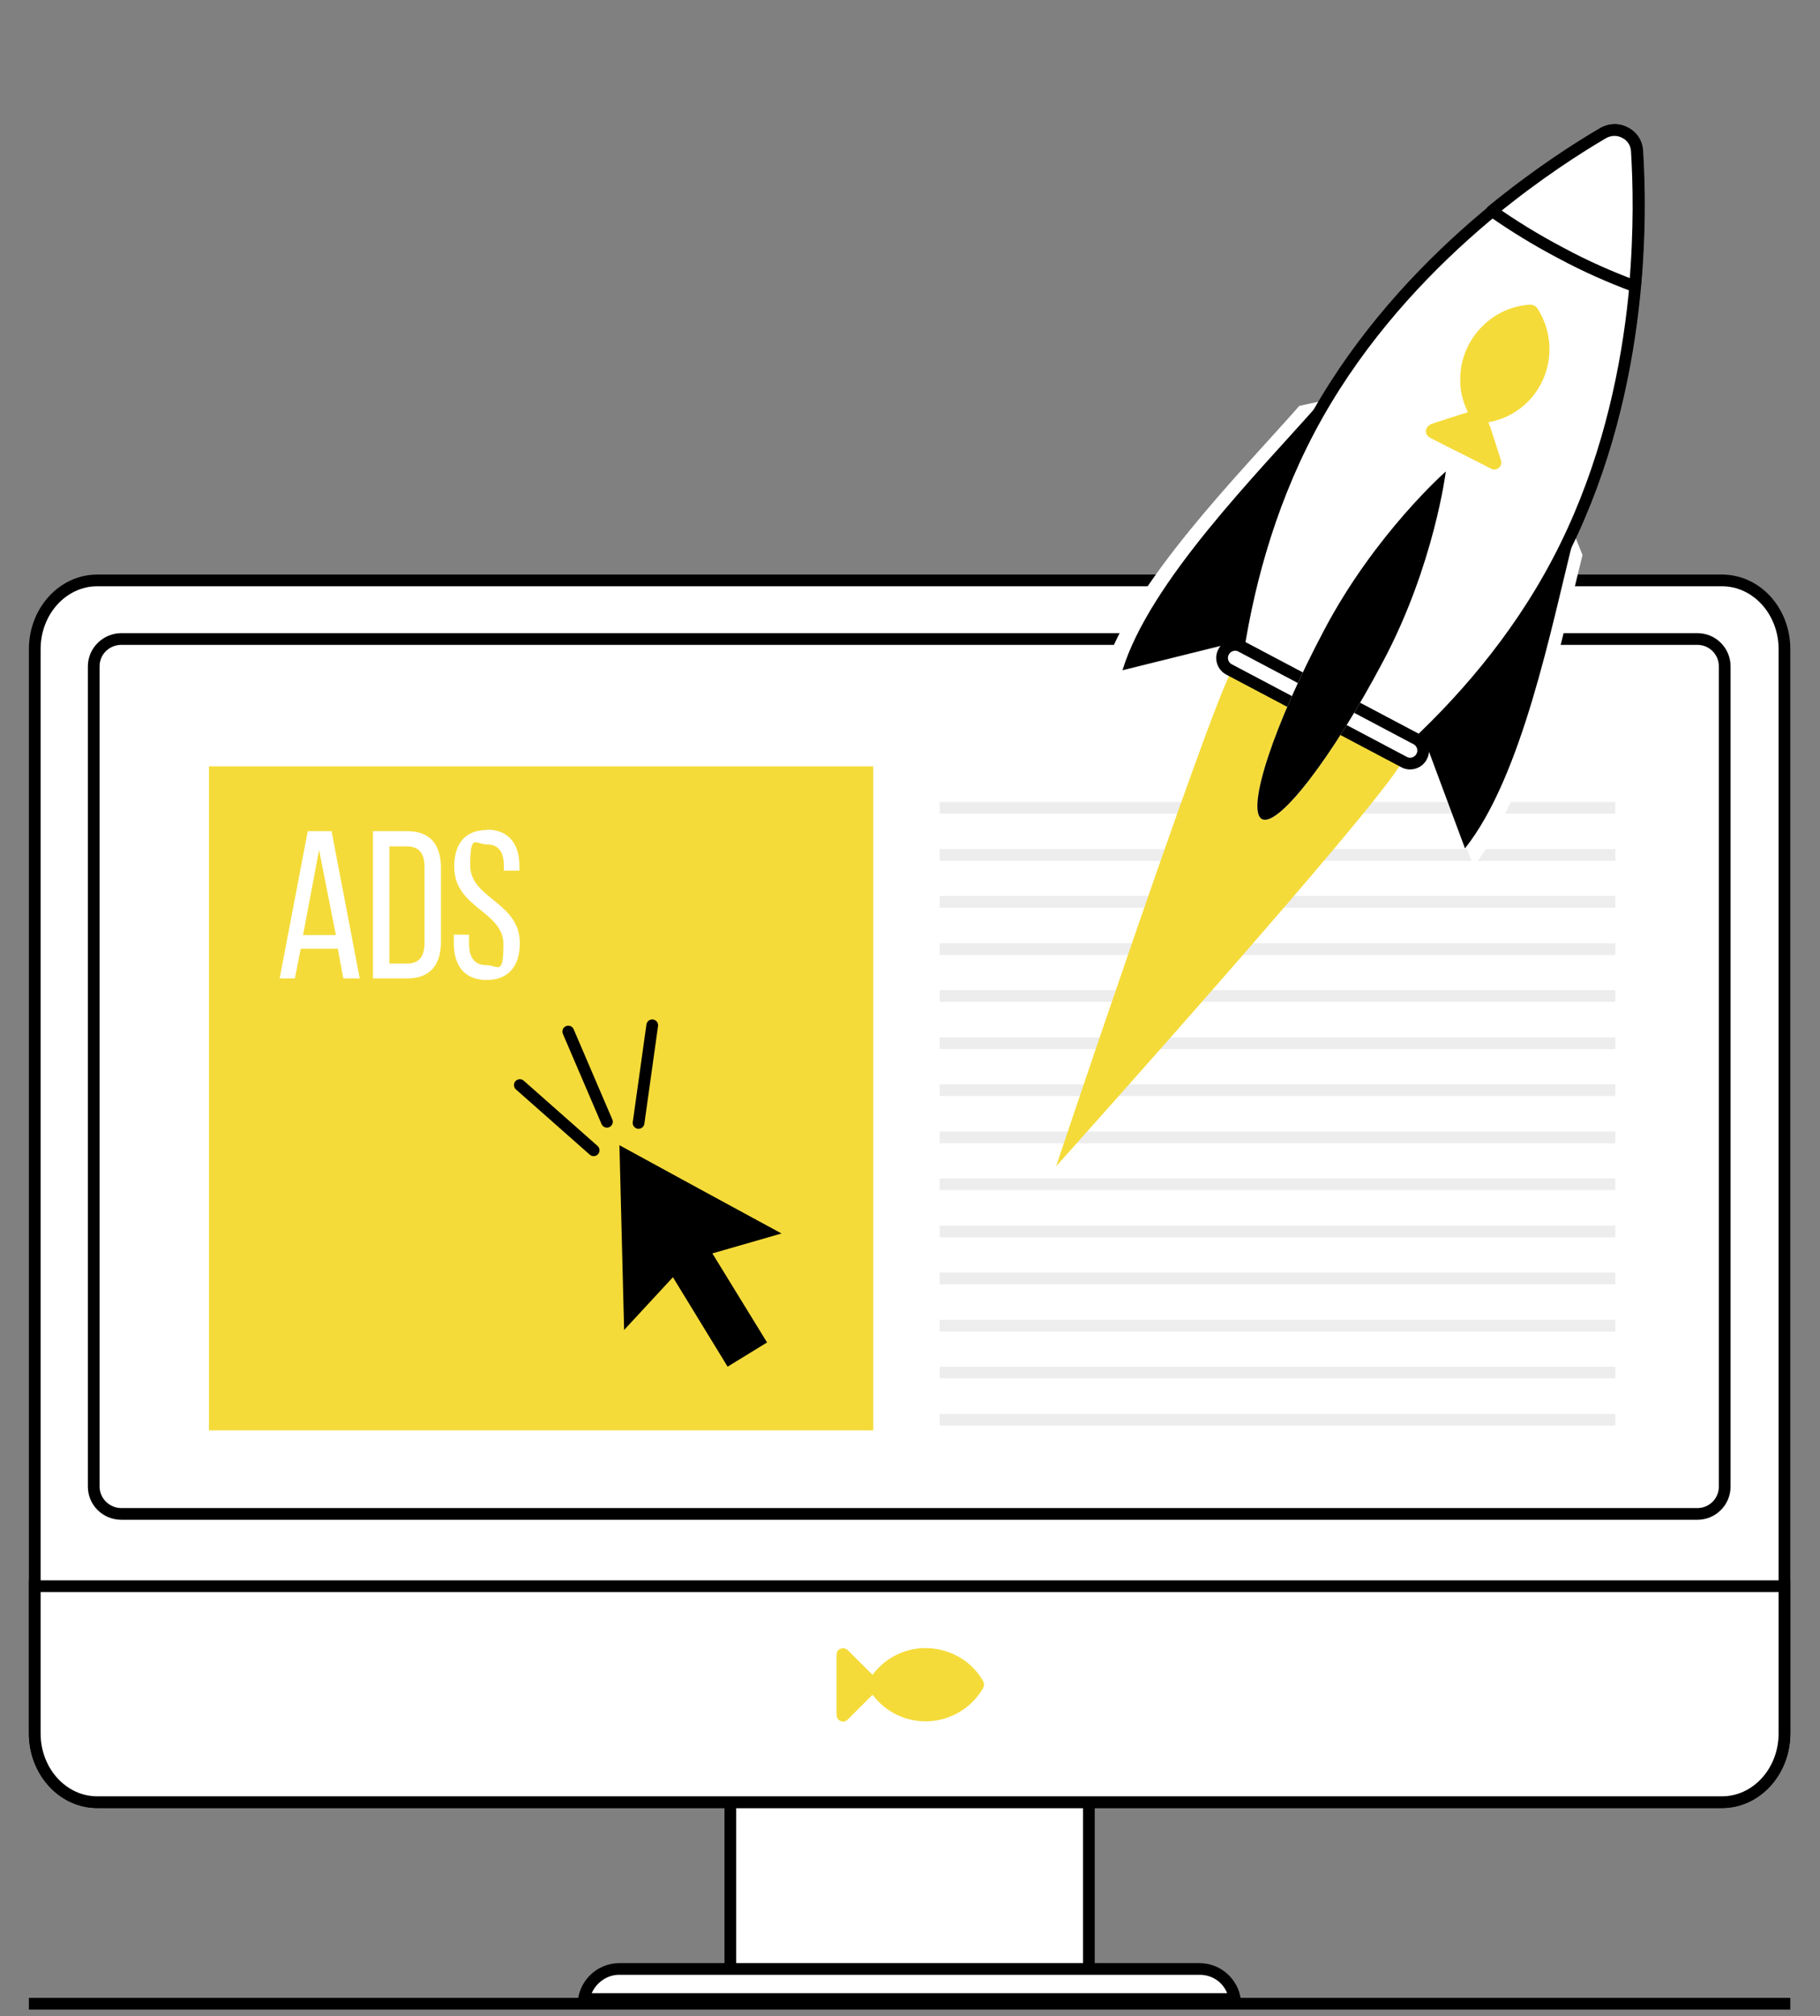 <svg xmlns="http://www.w3.org/2000/svg" id="Layer_1" viewBox="0 0 466 516.2"><rect x="0" y="0" width="466" height="516.2" fill="#808080" stroke="none"/><defs><style>      .st0 {        fill: #f5db39;      }      .st1, .st2, .st3 {        fill: #fff;      }      .st2, .st4 {        fill-rule: evenodd;      }      .st3, .st5 {        stroke-linecap: round;        stroke-linejoin: round;      }      .st3, .st5, .st6 {        stroke: #000;      }      .st3, .st5, .st6, .st7 {        stroke-width: 3px;      }      .st5, .st6, .st7 {        fill: none;      }      .st8 {        opacity: 0;      }      .st6, .st7 {        stroke-miterlimit: 10;      }      .st7 {        stroke: #ededed;      }    </style></defs><g><g><rect class="st1" x="187" y="417.2" width="91.8" height="87.8"></rect><path d="M277.3,418.7v84.8h-88.8v-84.8h88.8M280.3,415.7h-94.8v90.8h94.8v-90.8h0Z"></path></g><g><g><path class="st1" d="M24.9,461.4c-8.8,0-16-7.9-16-17.6V166.2c0-9.7,7.2-17.6,16-17.6h416c8.8,0,16,7.9,16,17.6v277.6c0,9.7-7.2,17.6-16,17.6H24.9Z"></path><path d="M440.9,150.1c8,0,14.5,7.2,14.5,16.1v277.6c0,8.9-6.5,16.1-14.5,16.1H24.9c-8,0-14.5-7.2-14.5-16.1V166.2c0-8.9,6.5-16.1,14.5-16.1h416M440.9,147.1H24.9c-9.7,0-17.5,8.6-17.5,19.1v277.6c0,10.5,7.8,19.1,17.5,19.1h416c9.7,0,17.5-8.6,17.5-19.1V166.2c0-10.6-7.8-19.1-17.5-19.1h0Z"></path></g><g><path class="st1" d="M24.9,461.4c-8.8,0-16-7.9-16-17.6v-37.7h448v37.7c0,9.7-7.2,17.6-16,17.6H24.9Z"></path><path d="M455.4,407.6v36.2c0,8.9-6.5,16.1-14.5,16.1H24.9c-8,0-14.5-7.2-14.5-16.1v-36.2h445M458.4,404.6H7.4v39.2c0,10.5,7.8,19.1,17.5,19.1h416c9.7,0,17.5-8.6,17.5-19.1v-39.2h0Z"></path></g><g><rect class="st1" x="24.1" y="163.6" width="417.6" height="224.1" rx="7" ry="7"></rect><path d="M434.6,165.1c3.1,0,5.5,2.5,5.5,5.5v210c0,3.1-2.5,5.5-5.5,5.5H31.1c-3.1,0-5.6-2.5-5.6-5.5v-210c0-3.1,2.5-5.5,5.6-5.5h403.5M434.6,162.1H31.1c-4.7,0-8.6,3.8-8.6,8.5v210c0,4.7,3.8,8.5,8.6,8.5h403.5c4.7,0,8.5-3.8,8.5-8.5v-210c0-4.7-3.8-8.5-8.5-8.5h0Z"></path></g></g><g><path class="st1" d="M149.6,511.8c.7-4.3,4.5-7.7,9-7.7h148.6c4.5,0,8.3,3.3,9,7.7h-166.6Z"></path><path d="M307.2,505.6c3.2,0,5.9,1.9,7,4.7h-162.7c1.2-2.7,3.9-4.7,7-4.7h148.6M307.2,502.6h-148.6c-5.9,0-10.7,4.8-10.7,10.7h169.9c0-5.9-4.8-10.7-10.7-10.7h.1Z"></path></g></g><line class="st7" x1="240.6" y1="206.8" x2="413.6" y2="206.8"></line><line class="st7" x1="240.6" y1="218.9" x2="413.6" y2="218.9"></line><line class="st7" x1="240.6" y1="230.9" x2="413.6" y2="230.9"></line><line class="st7" x1="240.6" y1="243" x2="413.6" y2="243"></line><line class="st7" x1="240.6" y1="255" x2="413.6" y2="255"></line><line class="st7" x1="240.6" y1="267.1" x2="413.6" y2="267.1"></line><line class="st7" x1="240.6" y1="279.1" x2="413.6" y2="279.1"></line><line class="st7" x1="240.6" y1="291.2" x2="413.6" y2="291.2"></line><line class="st7" x1="240.6" y1="303.2" x2="413.6" y2="303.2"></line><line class="st7" x1="240.6" y1="315.3" x2="413.6" y2="315.3"></line><line class="st7" x1="240.6" y1="327.3" x2="413.6" y2="327.3"></line><line class="st7" x1="240.6" y1="339.4" x2="413.6" y2="339.4"></line><line class="st7" x1="240.6" y1="351.4" x2="413.6" y2="351.4"></line><line class="st7" x1="240.6" y1="363.5" x2="413.6" y2="363.5"></line><g class="st8"><path d="M22.6,206.8c-.2,38,0,95.5,0,117l42.7,65.3h76.5L22.6,206.8h0Z"></path><polygon points="222.3 389.1 184 389.1 35.5 162.1 73.8 162.1 222.3 389.1"></polygon></g><path class="st0" d="M223.3,434c-.2.2-.4.4-.6.6l-5.5,5.5c-.6.6-1.2.9-2,.5-.8-.3-1-1-1-1.8v-14.9c0-1,.3-1.6,1.1-1.8.8-.3,1.4,0,2,.6l5.5,5.5c.2.2.4.4.6.6,1.6-2.1,3.4-3.7,5.7-4.9,7.9-4.2,18-1.4,22.5,6.3.5.8.4,1.5,0,2.2-6.1,10.1-20.2,11.2-27.7,2.1,0-.1-.2-.3-.4-.5h-.2Z"></path><line class="st6" x1="7.4" y1="513" x2="458.4" y2="513"></line><g><path class="st2" d="M348.7,161.5c-12-6.4-27.1-1.8-33.4,10.3-6.4,12-16,83.1-16,83.1,0,0,53.3-47.9,59.6-59.9,6.4-12,1.8-27.1-10.3-33.4h0Z"></path><path class="st0" d="M348.7,161.5c-12-6.4-27.1-1.8-33.4,10.3-6.4,12-44.9,126.8-44.9,126.8,0,0,82.2-91.6,88.7-103.7,6.4-12,1.8-27.1-10.3-33.4h0Z"></path><path class="st2" d="M325.3,161.3l-42.7,10.6c7-22.7,34.4-50.2,50.1-68l25.8-5.5-33.3,63h0Z"></path><path d="M330.1,161l-42.7,10.6c7-22.7,34.4-50.2,50.1-68l25.8-5.5-33.3,63h0Z"></path><path class="st2" d="M362,180.7l15.3,41.1c14.7-18.5,22.1-56.7,27.9-79.7l-9.9-24.5-33.3,63h0Z"></path><path d="M359.8,176.1l15.3,41.1c14.7-18.5,22.1-56.7,27.9-79.7l-9.9-24.5-33.3,63h0Z"></path><path class="st2" d="M359.7,193.2c13.9-12.6,28.4-29,39.1-49.3,21.8-41.3,21.6-86.7,20.4-105.3-.1-1.9-1.2-3.7-3-4.6-1.8-1-3.8-.9-5.5,0-16.1,9.4-53.7,34.8-75.5,76.1-10.7,20.3-16.1,41.5-18.7,60l43.3,22.9h0Z"></path><path class="st3" d="M359.7,193.2c13.9-12.6,28.4-29,39.1-49.3,21.8-41.3,21.6-86.7,20.4-105.3-.1-1.9-1.2-3.7-3-4.6-1.8-1-3.8-.9-5.5,0-16.1,9.4-53.7,34.8-75.5,76.1-10.7,20.3-16.1,41.5-18.7,60l43.3,22.9h0Z"></path><path class="st0" d="M381.2,108.3c0,.3.2.6.3.8.9,2.8,1.8,5.5,2.7,8.4.3.8.3,1.7-.5,2.3-.7.6-1.5.5-2.3,0-5-2.6-10-5-15-7.6-1-.5-1.4-1.2-1.3-2s.8-1.4,1.5-1.7c2.8-.9,5.5-1.8,8.4-2.7.3,0,.6-.2.8-.3-1.2-2.7-2-5.3-1.9-8.2-.2-10,7.8-18.7,17.8-19.3,1,0,1.6.4,2.1,1.2,7,11.3.9,26-12.1,28.8-.2,0-.4.1-.7.1h0Z"></path><path class="st2" d="M313.3,166.9c-.9,1.6-.2,3.7,1.4,4.5l44.8,23.7c1.6.9,3.7.2,4.5-1.4.9-1.6.2-3.7-1.4-4.5l-44.8-23.7c-1.6-.9-3.7-.2-4.5,1.4h0Z"></path><path class="st3" d="M313.3,166.9c-.9,1.6-.2,3.7,1.4,4.5l44.8,23.7c1.6.9,3.7.2,4.5-1.4.9-1.6.2-3.7-1.4-4.5l-44.8-23.7c-1.6-.9-3.7-.2-4.5,1.4h0Z"></path><path class="st2" d="M370.2,120.7s-18.1,15.9-31.1,40.5c-13,24.5-20.1,46.2-16,48.5,4.2,2.2,18.1-15.9,31.1-40.5,13-24.5,16-48.5,16-48.5h0Z"></path><path class="st2" d="M418.6,73.6c1.3-14.8,1-27.1.5-35-.1-1.9-1.2-3.7-3-4.6-1.8-1-3.8-.9-5.5,0-6.7,3.9-17.1,10.6-28.6,20,5.4,3.8,11.4,7.5,17.7,10.8,6.3,3.4,12.7,6.2,18.9,8.5h0s0,.2,0,.2Z"></path><path class="st3" d="M418.6,73.6c1.3-14.8,1-27.1.5-35-.1-1.9-1.2-3.7-3-4.6-1.8-1-3.8-.9-5.5,0-6.7,3.9-17.1,10.6-28.6,20,5.4,3.8,11.4,7.5,17.7,10.8,6.3,3.4,12.7,6.2,18.9,8.5h0s0,.2,0,.2Z"></path><path d="M370.2,120.7s-18.1,15.9-31.1,40.5c-13,24.5-20.1,46.2-16,48.5,4.2,2.2,18.1-15.9,31.1-40.5,13-24.5,16-48.5,16-48.5h0Z"></path></g><g><rect class="st0" x="53.5" y="196.2" width="170.1" height="170"></rect><polygon class="st4" points="158.6 293.2 179.3 304.5 200.1 315.8 182.4 320.9 196.4 343.7 186.3 349.9 172.3 327 159.8 340.5 159.2 316.8 158.6 293.2"></polygon><path class="st2" d="M86.5,242.9l1.4,7.6h4.2l-7.2-37.7h-6.1l-7.2,37.7h3.9l1.5-7.6h9.6ZM81.7,217.6l4.3,21.8h-8.4l4.1-21.8ZM95.5,212.8v37.7h8.8c5.9,0,8.6-3.6,8.6-9.3v-19c0-5.9-2.7-9.4-8.6-9.4h-8.8ZM99.7,246.7v-30h4.5c3.1,0,4.5,1.8,4.5,5.3v19.4c0,3.5-1.4,5.3-4.5,5.3h-4.5ZM124.7,212.5c-5.7,0-8.4,3.6-8.4,9.4,0,10.6,12.6,11.4,12.6,19.8s-1.4,5.4-4.4,5.4-4.4-2-4.4-5.4v-2.4h-3.9v2.2c0,5.7,2.7,9.4,8.4,9.4s8.5-3.7,8.5-9.4c0-10.6-12.7-11.4-12.7-19.9s1.3-5.4,4.3-5.4,4.3,2,4.3,5.4v1.3h4v-1.1c0-5.7-2.7-9.4-8.4-9.4h0Z"></path></g><line class="st5" x1="155.4" y1="287.2" x2="145.5" y2="264.1"></line><line class="st5" x1="163.5" y1="287.5" x2="167" y2="262.5"></line><line class="st5" x1="133.1" y1="277.8" x2="152" y2="294.5"></line></svg>